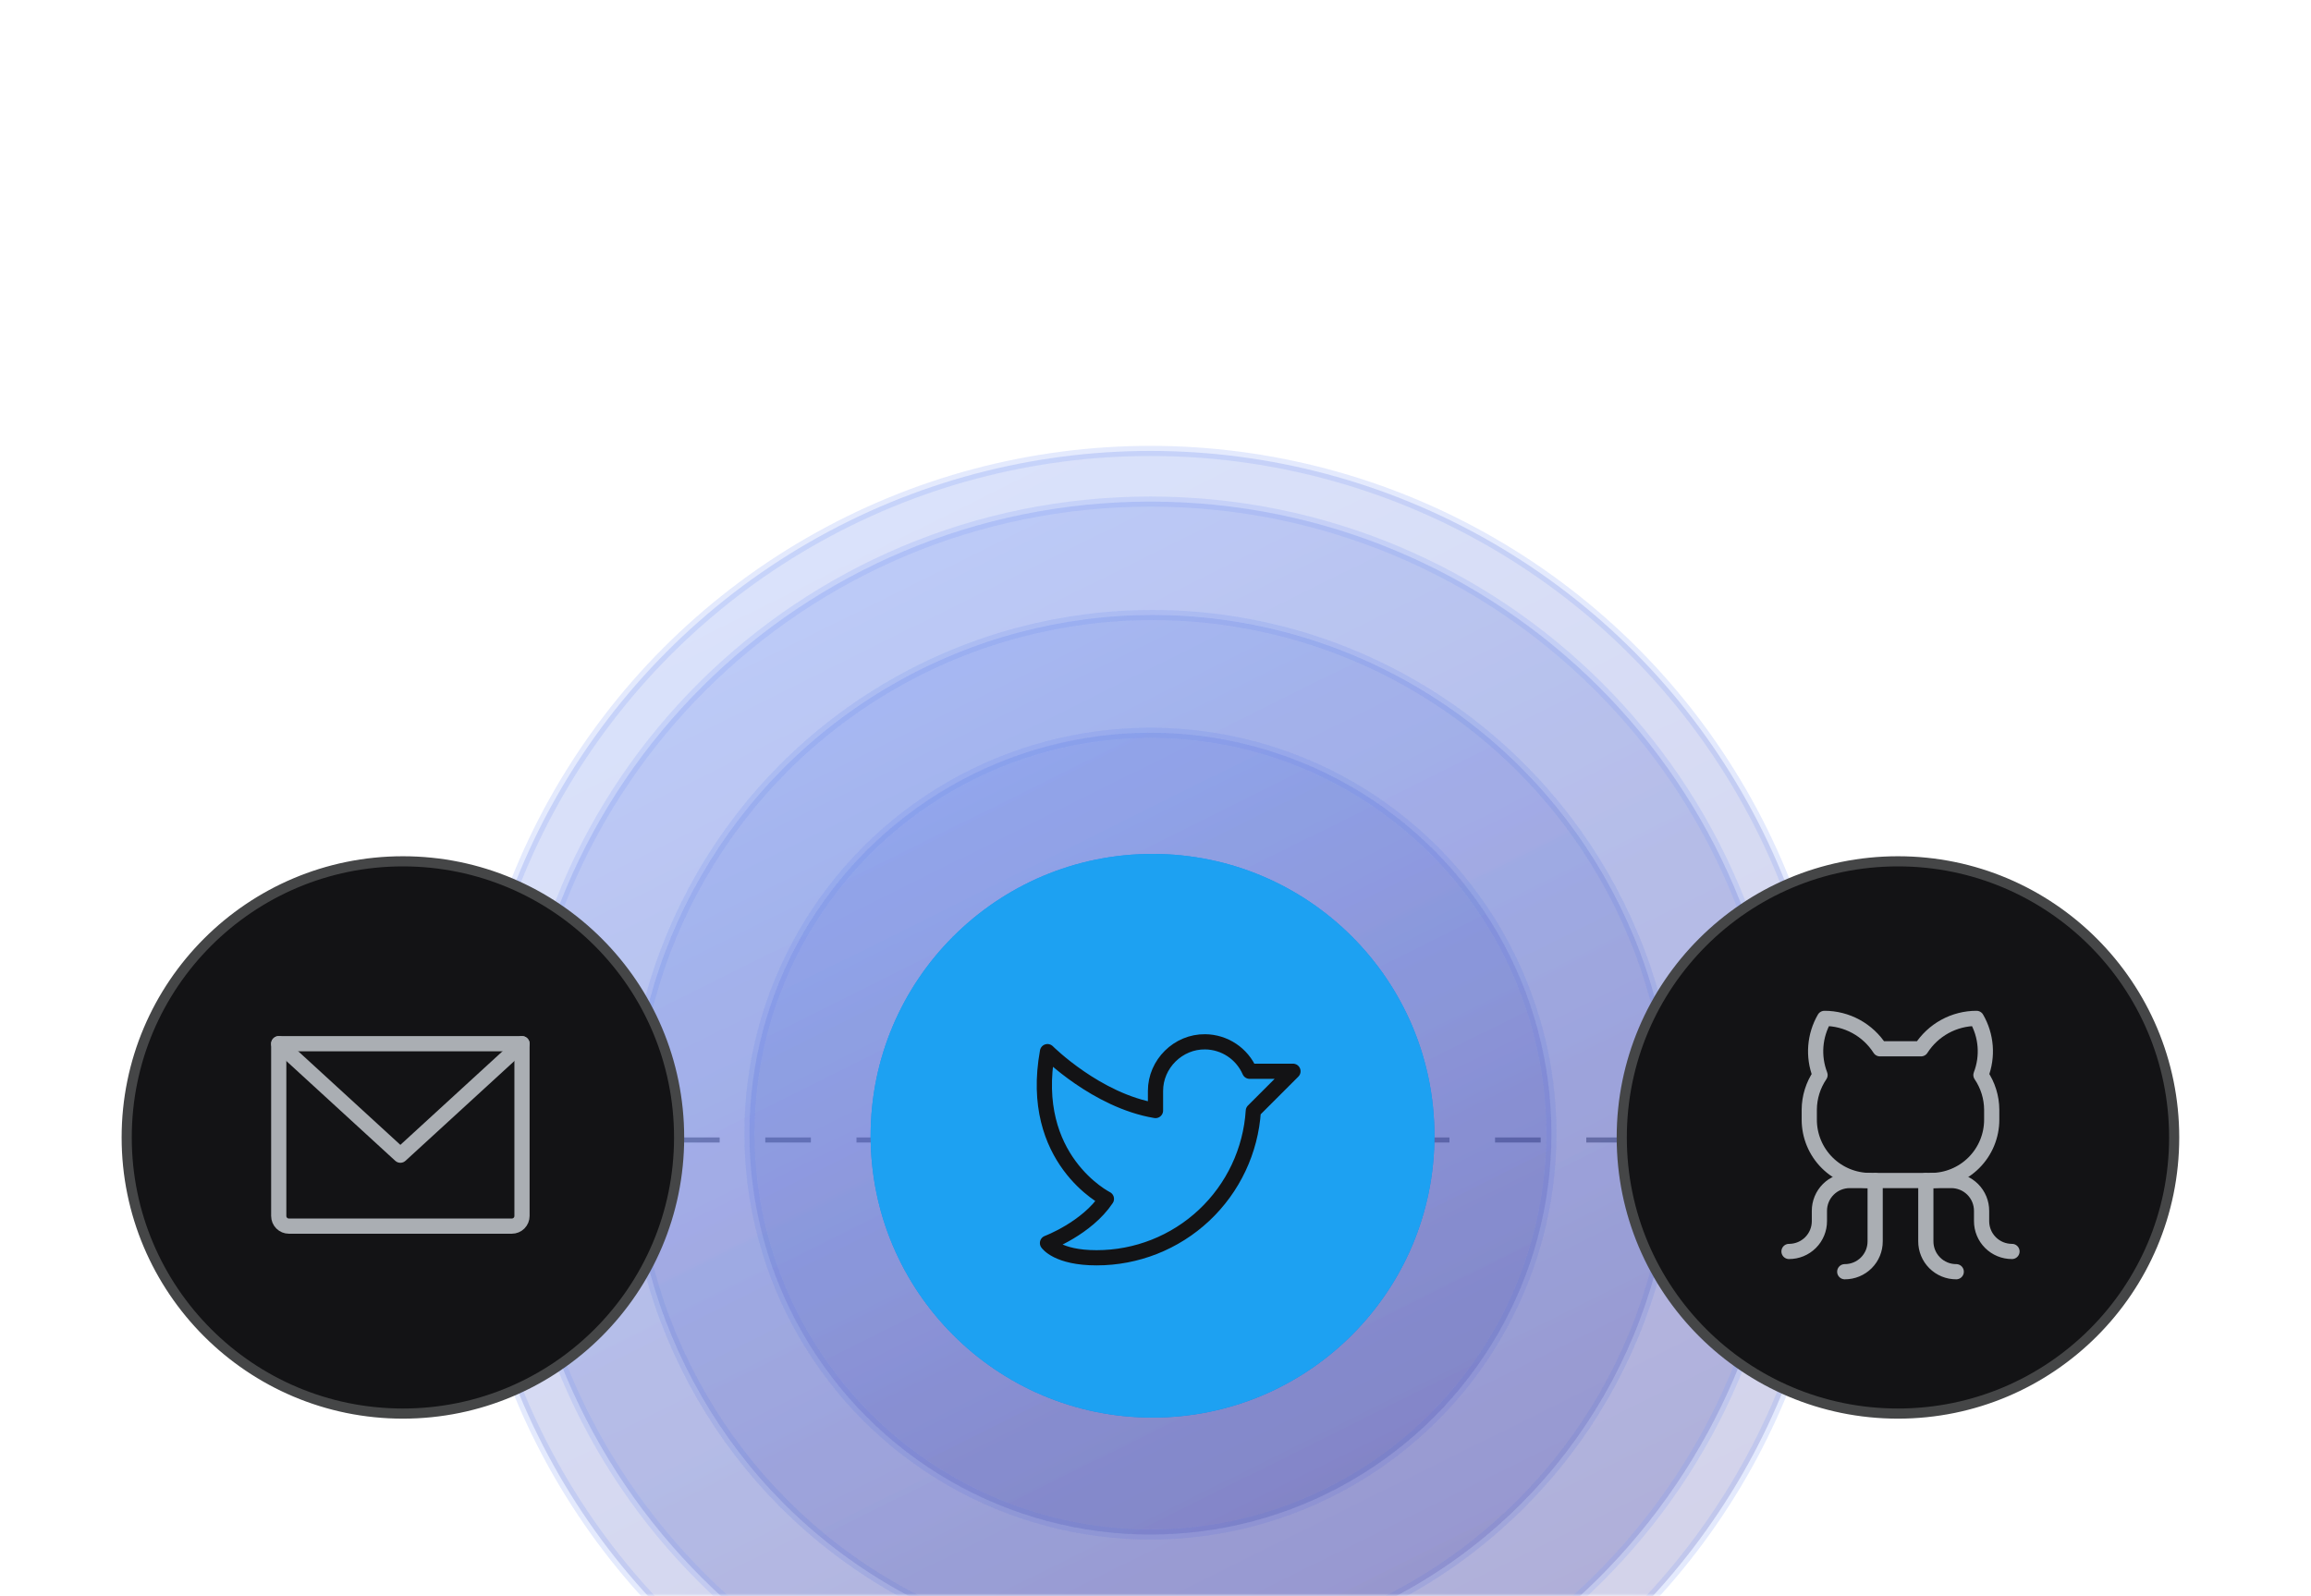 <svg width="456" height="315" viewBox="0 0 456 315" fill="none" xmlns="http://www.w3.org/2000/svg">
<path d="M79 225H392" stroke="#909499" stroke-dasharray="9 9"/>
<mask id="mask0_854_226" style="mask-type:alpha" maskUnits="userSpaceOnUse" x="0" y="0" width="456" height="315">
<rect width="456" height="315" fill="#D9D9D9"/>
</mask>
<g mask="url(#mask0_854_226)">
<g filter="url(#filter0_f_854_226)">
<circle opacity="0.1" cx="227" cy="223.749" r="79.121" fill="url(#paint0_linear_854_226)" stroke="#7F98F3" stroke-width="2"/>
<circle opacity="0.1" cx="227.415" cy="224.164" r="102.783" fill="url(#paint1_linear_854_226)" stroke="#7F98F3" stroke-width="2"/>
<circle opacity="0.21" cx="227" cy="223.748" r="134.748" fill="url(#paint2_linear_854_226)" stroke="#7F98F3" stroke-width="2"/>
<circle cx="227.415" cy="224.164" r="55.628" fill="#1DA1F2"/>
</g>
<circle opacity="0.1" cx="227" cy="223.749" r="79.121" fill="url(#paint3_linear_854_226)" stroke="#7F98F3" stroke-width="2"/>
<circle opacity="0.1" cx="227.415" cy="224.164" r="102.783" fill="url(#paint4_linear_854_226)" stroke="#7F98F3" stroke-width="2"/>
<path opacity="0.21" d="M352 223.5C352 292.256 296.039 348 227 348C157.961 348 102 292.256 102 223.5C102 154.744 157.961 99 227 99C296.039 99 352 154.744 352 223.5Z" fill="url(#paint5_linear_854_226)" stroke="#7F98F3" stroke-width="2"/>
<circle cx="227.415" cy="224.164" r="55.628" fill="#1DA1F2"/>
</g>
<circle cx="79.5" cy="224.5" r="54.5" fill="#131315" stroke="#454647" stroke-width="2"/>
<circle cx="374.5" cy="224.5" r="54.5" fill="#131315" stroke="#454647" stroke-width="2"/>
<g clip-path="url(#clip0_854_226)">
<path d="M228 215.312C228 209.984 232.48 205.552 237.808 205.625C239.674 205.646 241.494 206.206 243.05 207.238C244.605 208.269 245.829 209.727 246.576 211.437H255.125L247.302 219.26C246.797 227.118 243.319 234.489 237.574 239.874C231.829 245.259 224.249 248.254 216.375 248.25C208.625 248.25 206.687 245.344 206.687 245.344C206.687 245.344 214.437 242.437 218.312 236.625C218.312 236.625 202.812 228.875 206.687 207.562C206.687 207.562 216.375 217.25 228 219.187V215.312Z" stroke="#131315" stroke-width="3" stroke-linecap="round" stroke-linejoin="round"/>
</g>
<g clip-path="url(#clip1_854_226)">
<path d="M55 206H103V240C103 240.53 102.789 241.039 102.414 241.414C102.039 241.789 101.53 242 101 242H57C56.47 242 55.961 241.789 55.586 241.414C55.211 241.039 55 240.53 55 240V206Z" stroke="#AAAEB3" stroke-width="3" stroke-linecap="round" stroke-linejoin="round"/>
<path d="M103 206L79 228L55 206" stroke="#AAAEB3" stroke-width="3" stroke-linecap="round" stroke-linejoin="round"/>
</g>
<g clip-path="url(#clip2_854_226)">
<path d="M364 251C364.789 251.003 365.571 250.85 366.3 250.55C367.029 250.25 367.692 249.808 368.25 249.25C368.808 248.692 369.25 248.029 369.55 247.3C369.85 246.571 370.003 245.789 370 245V233" stroke="#AAAEB3" stroke-width="3" stroke-linecap="round" stroke-linejoin="round"/>
<path d="M386 251C385.211 251.003 384.429 250.85 383.7 250.55C382.971 250.25 382.308 249.808 381.75 249.25C381.192 248.692 380.75 248.029 380.45 247.3C380.15 246.571 379.997 245.789 380 245V233" stroke="#AAAEB3" stroke-width="3" stroke-linecap="round" stroke-linejoin="round"/>
<path d="M381 233H385C385.789 232.997 386.571 233.15 387.3 233.45C388.029 233.75 388.692 234.192 389.25 234.75C389.808 235.308 390.25 235.971 390.55 236.7C390.85 237.429 391.003 238.211 391 239V241C390.997 241.789 391.15 242.571 391.45 243.3C391.75 244.03 392.192 244.692 392.75 245.25C393.308 245.808 393.971 246.25 394.7 246.55C395.429 246.85 396.211 247.003 397 247" stroke="#AAAEB3" stroke-width="3" stroke-linecap="round" stroke-linejoin="round"/>
<path d="M369 233H365C364.211 232.997 363.429 233.15 362.7 233.45C361.971 233.75 361.308 234.192 360.75 234.75C360.192 235.308 359.75 235.971 359.45 236.7C359.15 237.429 358.997 238.211 359 239V241C359.003 241.789 358.85 242.571 358.55 243.3C358.25 244.03 357.808 244.692 357.25 245.25C356.692 245.808 356.029 246.25 355.3 246.55C354.571 246.85 353.789 247.003 353 247" stroke="#AAAEB3" stroke-width="3" stroke-linecap="round" stroke-linejoin="round"/>
<path d="M370.95 207C369.775 205.161 368.156 203.648 366.242 202.599C364.329 201.551 362.182 201.001 360 201C359.03 202.679 358.448 204.555 358.296 206.488C358.145 208.422 358.428 210.365 359.125 212.175C357.758 214.19 357.019 216.565 357 219V221C357 224.183 358.264 227.235 360.515 229.485C362.765 231.736 365.817 233 369 233H381C384.183 233 387.235 231.736 389.485 229.485C391.736 227.235 393 224.183 393 221V219C392.981 216.565 392.242 214.19 390.875 212.175C391.572 210.365 391.855 208.422 391.704 206.488C391.552 204.555 390.97 202.679 390 201C387.818 201.001 385.671 201.551 383.757 202.599C381.844 203.648 380.225 205.161 379.05 207H370.95Z" stroke="#AAAEB3" stroke-width="3" stroke-linecap="round" stroke-linejoin="round"/>
</g>
<defs>
<filter id="filter0_f_854_226" x="30.252" y="27" width="393.497" height="393.497" filterUnits="userSpaceOnUse" color-interpolation-filters="sRGB">
<feFlood flood-opacity="0" result="BackgroundImageFix"/>
<feBlend mode="normal" in="SourceGraphic" in2="BackgroundImageFix" result="shape"/>
<feGaussianBlur stdDeviation="30.5" result="effect1_foregroundBlur_854_226"/>
</filter>
<linearGradient id="paint0_linear_854_226" x1="179.222" y1="123.537" x2="276.249" y2="318.57" gradientUnits="userSpaceOnUse">
<stop stop-color="#5786FF"/>
<stop offset="1" stop-color="#261D8A"/>
</linearGradient>
<linearGradient id="paint1_linear_854_226" x1="165.526" y1="94.356" x2="291.208" y2="346.99" gradientUnits="userSpaceOnUse">
<stop stop-color="#5786FF"/>
<stop offset="1" stop-color="#261D8A"/>
</linearGradient>
<linearGradient id="paint2_linear_854_226" x1="146.049" y1="53.959" x2="310.442" y2="384.405" gradientUnits="userSpaceOnUse">
<stop stop-color="#5786FF"/>
<stop offset="1" stop-color="#261D8A"/>
</linearGradient>
<linearGradient id="paint3_linear_854_226" x1="179.222" y1="123.537" x2="276.249" y2="318.57" gradientUnits="userSpaceOnUse">
<stop stop-color="#5786FF"/>
<stop offset="1" stop-color="#261D8A"/>
</linearGradient>
<linearGradient id="paint4_linear_854_226" x1="165.526" y1="94.356" x2="291.208" y2="346.99" gradientUnits="userSpaceOnUse">
<stop stop-color="#5786FF"/>
<stop offset="1" stop-color="#261D8A"/>
</linearGradient>
<linearGradient id="paint5_linear_854_226" x1="151.862" y1="66.529" x2="303.479" y2="372.508" gradientUnits="userSpaceOnUse">
<stop stop-color="#5786FF"/>
<stop offset="1" stop-color="#261D8A"/>
</linearGradient>
<clipPath id="clip0_854_226">
<rect width="62" height="62" fill="white" transform="translate(197 194)"/>
</clipPath>
<clipPath id="clip1_854_226">
<rect width="64" height="64" fill="white" transform="translate(47 192)"/>
</clipPath>
<clipPath id="clip2_854_226">
<rect width="64" height="64" fill="white" transform="translate(343 191)"/>
</clipPath>
</defs>
</svg>
